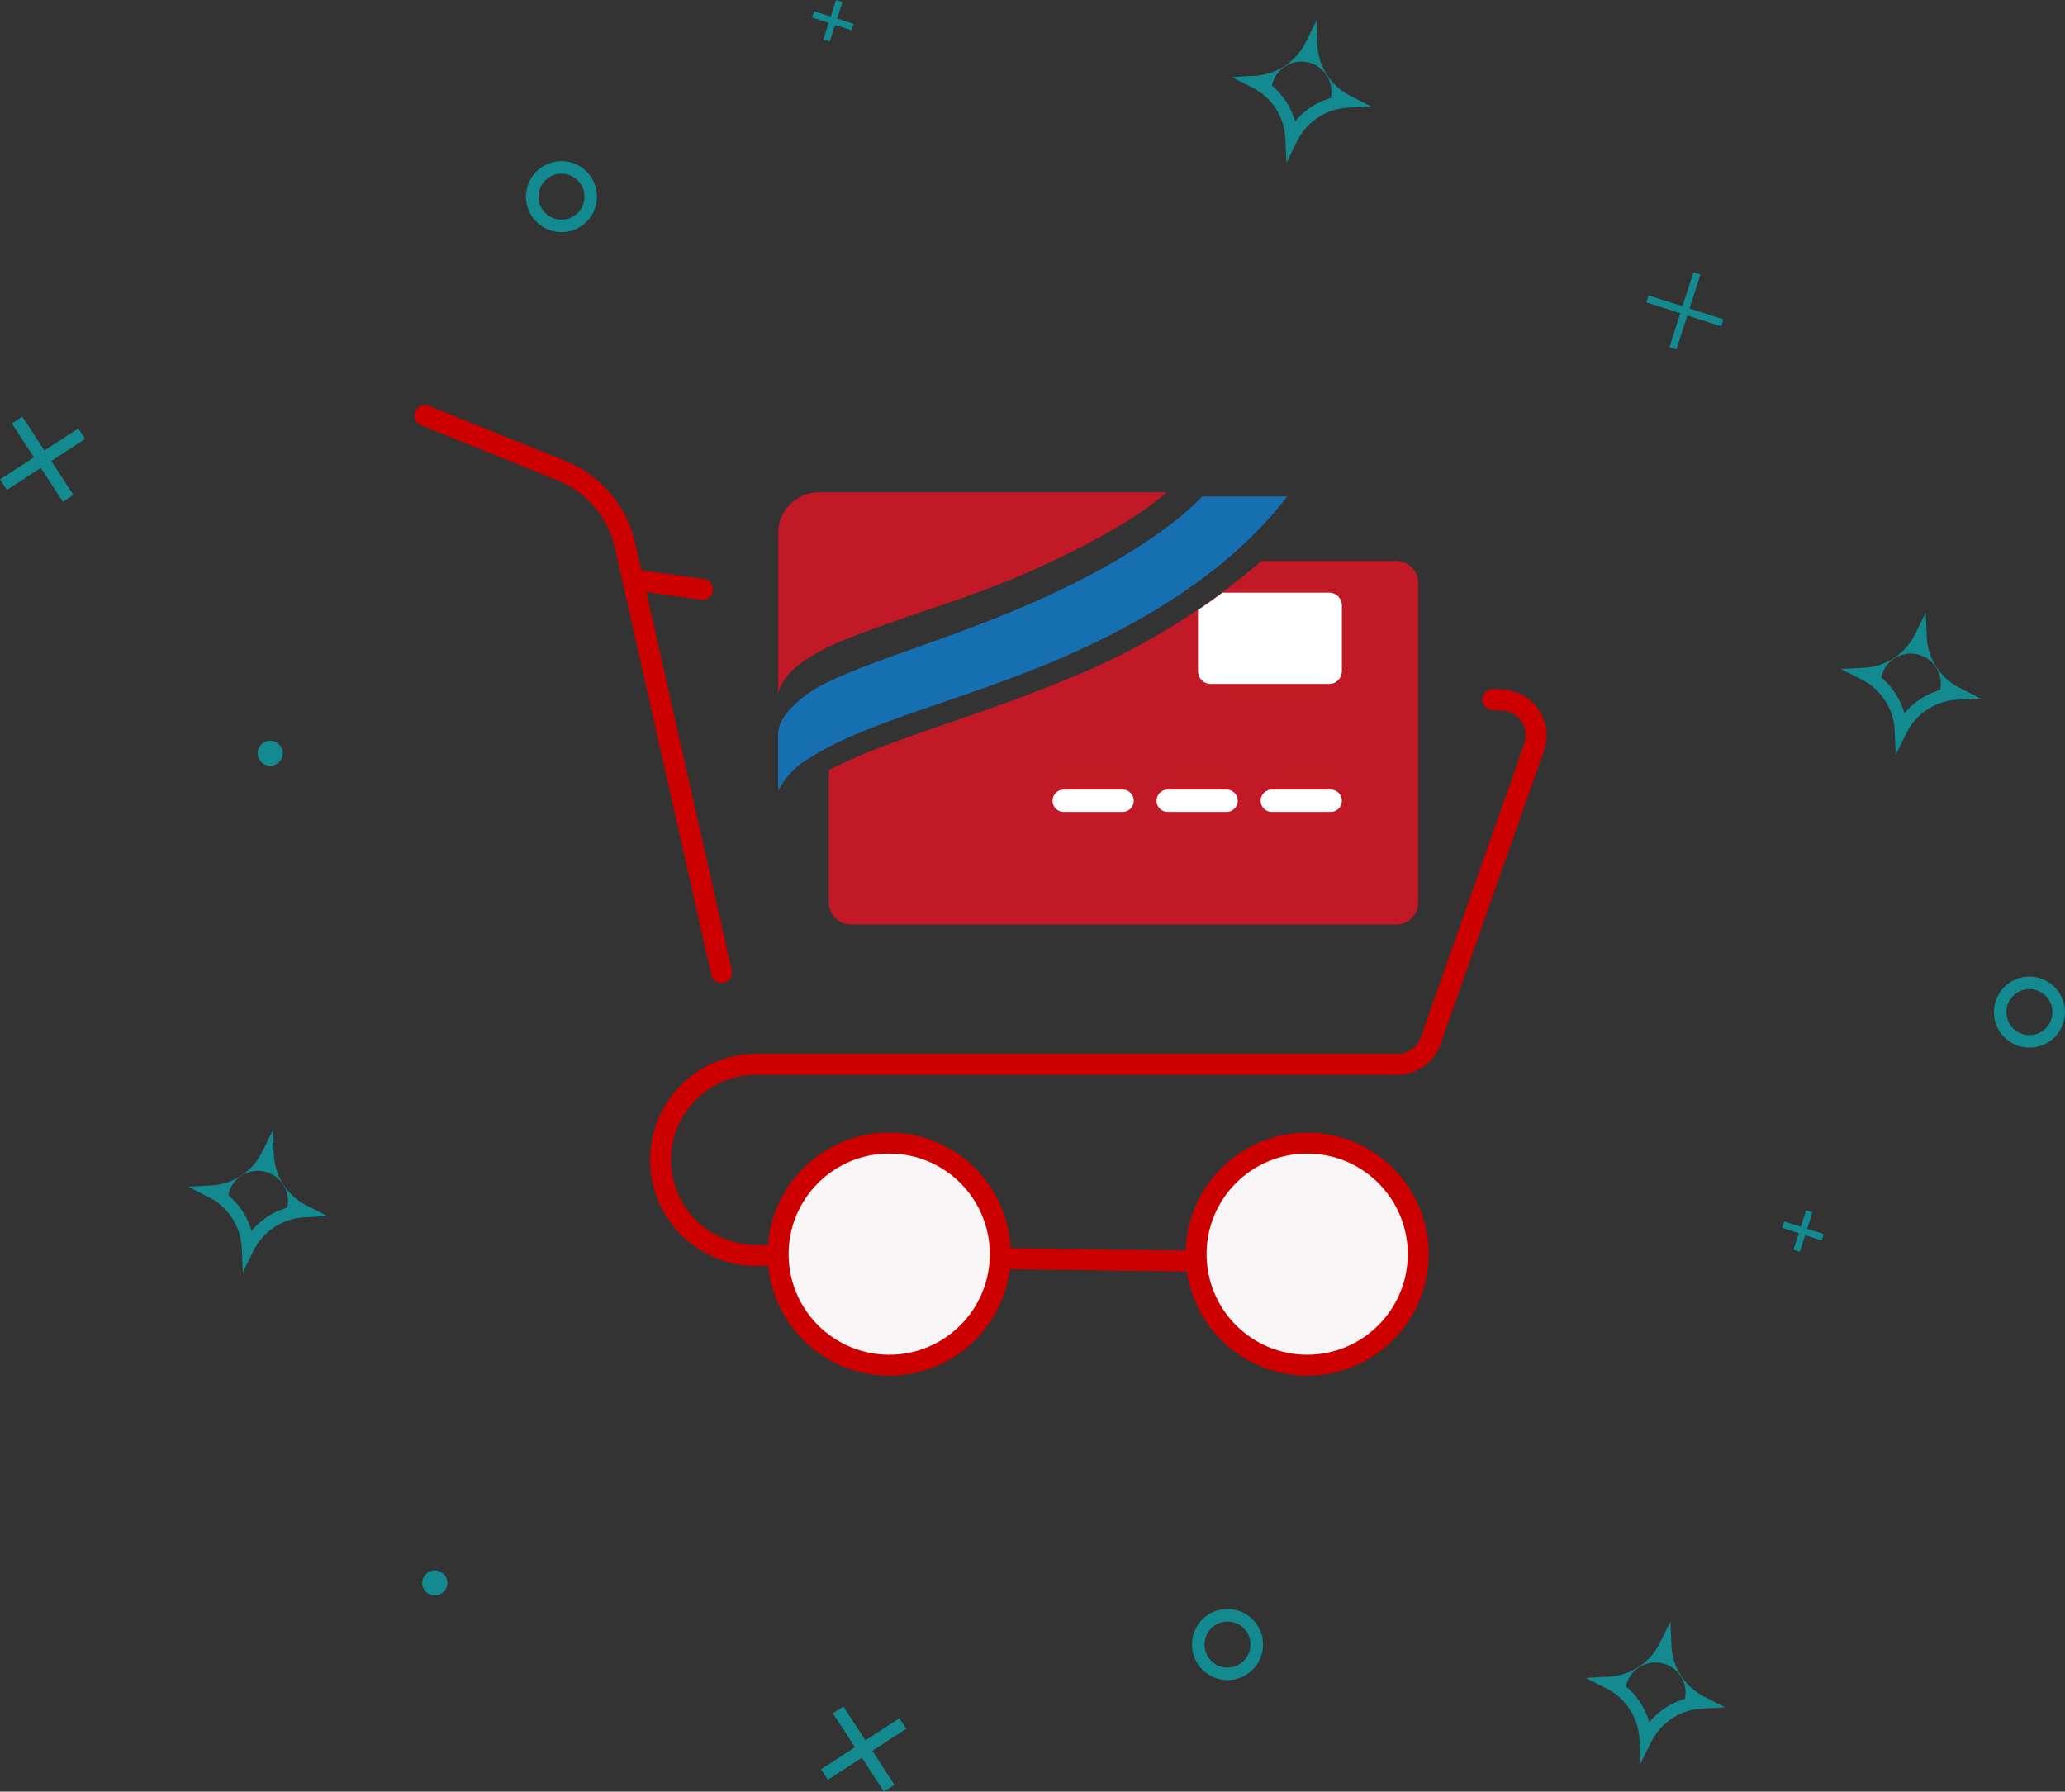 <svg xmlns="http://www.w3.org/2000/svg" width="197.663" height="171.533" viewBox="0 0 197.663 171.533"><rect x="0" y="0" width="197.663" height="171.533" fill="#333333" stroke="none"/><defs><style>.a{fill:#138990;}.b{fill:#c11926;}.c{fill:#156fb1;}.d{fill:#fff;}.e{fill:none;}.e,.f{stroke:#cd0000;stroke-linecap:round;stroke-miterlimit:10;stroke-width:2px;}.f{fill:#f7f5f5;}</style></defs><g transform="translate(-1931.753 -339.594)"><g transform="translate(1931.753 339.594)"><g transform="translate(157.584 26.066)"><g transform="translate(2.214 0)"><rect class="a" width="7.539" height="0.703" transform="translate(0 7.18) rotate(-72.251)"/></g><g transform="translate(0 2.213)"><rect class="a" width="0.703" height="7.539" transform="translate(0 0.67) rotate(-72.251)"/></g></g><g transform="translate(170.597 115.872)"><g transform="translate(1.077 0)"><rect class="a" width="3.966" height="0.64" transform="translate(0 3.777) rotate(-72.251)"/></g><g transform="translate(0 1.077)"><rect class="a" width="0.64" height="3.966" transform="translate(0 0.609) rotate(-72.251)"/></g></g><g transform="translate(77.737 0)"><g transform="translate(1.077 0)"><rect class="a" width="3.966" height="0.64" transform="translate(0 3.777) rotate(-72.251)"/></g><g transform="translate(0 1.077)"><rect class="a" width="0.64" height="3.966" transform="translate(0 0.609) rotate(-72.251)"/></g></g><g transform="translate(176.212 58.661)"><path class="a" d="M2136.911,417.061a5.76,5.76,0,0,0,3.144,4.872l2,1.015-2.238.12a5.762,5.762,0,0,0-4.844,3.186l-1.034,2.083-.1-2.323a5.76,5.76,0,0,0-3.143-4.872l-2-1.014,2.237-.12a5.759,5.759,0,0,0,4.844-3.186l1.033-2.084Zm-2.136,7.31a6.975,6.975,0,0,1,3.419-2.238,2.883,2.883,0,1,0-5.643-1.19A6.964,6.964,0,0,1,2134.775,424.371Z" transform="translate(-2128.693 -414.738)"/></g><g transform="translate(117.888 1.986)"><path class="a" d="M2077.655,359.481a5.763,5.763,0,0,0,3.144,4.872l2,1.014-2.237.12a5.762,5.762,0,0,0-4.845,3.187l-1.034,2.083-.1-2.323a5.762,5.762,0,0,0-3.144-4.872l-2-1.014,2.237-.121a5.762,5.762,0,0,0,4.844-3.186l1.032-2.083Zm-2.137,7.309a6.977,6.977,0,0,1,3.419-2.237,2.883,2.883,0,1,0-5.642-1.191A6.968,6.968,0,0,1,2075.518,366.79Z" transform="translate(-2069.437 -357.158)"/></g><g transform="translate(17.997 108.226)"><path class="a" d="M1976.169,467.417a5.761,5.761,0,0,0,3.144,4.872l2,1.014-2.237.12a5.762,5.762,0,0,0-4.845,3.187l-1.033,2.083-.1-2.323a5.758,5.758,0,0,0-3.143-4.872l-2-1.014,2.237-.12a5.76,5.76,0,0,0,4.844-3.187l1.033-2.083Zm-2.136,7.31a6.968,6.968,0,0,1,3.419-2.238,2.884,2.884,0,1,0-5.643-1.191A6.98,6.98,0,0,1,1974.033,474.727Z" transform="translate(-1967.951 -465.094)"/></g><g transform="translate(190.862 93.502)"><path class="a" d="M2150.3,454.237a3.4,3.4,0,1,1-2.625-4.029A3.4,3.4,0,0,1,2150.3,454.237Zm-1.175-.248a2.2,2.2,0,1,0-2.607,1.7A2.2,2.2,0,0,0,2149.13,453.989Z" transform="translate(-2143.577 -450.135)"/></g><g transform="translate(50.344 15.428)"><path class="a" d="M2007.542,374.916a3.4,3.4,0,1,1-2.624-4.029A3.4,3.4,0,0,1,2007.542,374.916Zm-1.174-.247a2.2,2.2,0,1,0-2.606,1.7A2.2,2.2,0,0,0,2006.367,374.669Z" transform="translate(-2000.814 -370.814)"/></g><g transform="translate(78.591 163.379)"><g transform="translate(0 1.132)"><rect class="a" width="8.95" height="1.2" transform="matrix(0.838, -0.546, 0.546, 0.838, 0, 4.886)"/></g><g transform="translate(1.132 0)"><rect class="a" width="1.2" height="8.95" transform="translate(0 0.655) rotate(-33.083)"/></g></g><g transform="translate(0 39.887)"><g transform="translate(0 1.132)"><rect class="a" width="8.95" height="1.2" transform="matrix(0.838, -0.546, 0.546, 0.838, 0, 4.886)"/></g><g transform="translate(1.132 0)"><rect class="a" width="1.2" height="8.95" transform="translate(0 0.655) rotate(-33.085)"/></g></g><path class="a" d="M1977.1,428.635a1.2,1.2,0,1,1-.922-1.417A1.2,1.2,0,0,1,1977.1,428.635Z" transform="translate(-1950.061 -356.273)"/><g transform="translate(151.78 155.254)"><g transform="translate(0 0)"><path class="a" d="M2112.089,515.2a5.761,5.761,0,0,0,3.144,4.872l2,1.014-2.238.12a5.761,5.761,0,0,0-4.844,3.187l-1.034,2.083-.1-2.323a5.76,5.76,0,0,0-3.143-4.872l-2-1.014,2.237-.12a5.758,5.758,0,0,0,4.843-3.187l1.034-2.083Zm-2.136,7.31a6.966,6.966,0,0,1,3.419-2.238,2.883,2.883,0,1,0-5.643-1.191A6.976,6.976,0,0,1,2109.953,522.506Z" transform="translate(-2103.871 -512.873)"/></g></g><path class="a" d="M1993.108,509.34a1.2,1.2,0,1,1-.923-1.417A1.2,1.2,0,0,1,1993.108,509.34Z" transform="translate(-1950.313 -357.541)"/><g transform="translate(114.099 154.053)"><g transform="translate(0 0)"><path class="a" d="M2072.316,515.756a3.4,3.4,0,1,1-2.625-4.03A3.405,3.405,0,0,1,2072.316,515.756Zm-1.174-.248a2.2,2.2,0,1,0-2.607,1.7A2.2,2.2,0,0,0,2071.142,515.508Z" transform="translate(-2065.588 -511.653)"/></g></g></g><g transform="translate(2006.238 386.729)"><path class="b" d="M2020.929,399.935a3.921,3.921,0,0,1,3.932-3.91h33.256c-3.08,2.79-9.307,5.978-13.93,7.943-5.56,2.383-9.383,3.292-16.043,5.841-3.192,1.223-6.573,2.939-7.214,5.431V399.933" transform="translate(-2020.929 -396.025)"/><path class="c" d="M2061.536,396.5h8.124c-5.423,7.065-13.7,12.112-22.241,15.726-9.13,3.861-18.3,5.962-23.406,9.274a7.622,7.622,0,0,0-3.081,3.181v-5.493c0-1.683,2.315-3.7,4.36-4.722,4.969-2.462,11.05-3.939,19.686-7.661,5.477-2.365,12.45-6.1,16.56-10.306" transform="translate(-2020.929 -396.102)"/><path class="b" d="M2081.058,403.9h-12.924a65.47,65.47,0,0,1-18.464,11.252c-8.679,3.67-17.389,5.824-22.935,8.783V436.6a2.1,2.1,0,0,0,2.094,2.1h52.228a2.1,2.1,0,0,0,2.095-2.1h0V406a2.1,2.1,0,0,0-2.094-2.1Z" transform="translate(-2021.885 -397.322)"/><path class="d" d="M2077.291,430.1h5.635a1.068,1.068,0,0,1,1.068,1.068h0a1.068,1.068,0,0,1-1.068,1.068h-5.635a1.068,1.068,0,0,1-1.068-1.068h0A1.068,1.068,0,0,1,2077.291,430.1Z" transform="translate(-2030.038 -401.638)"/><path class="d" d="M2065.368,430.1H2071a1.068,1.068,0,0,1,1.068,1.068h0a1.068,1.068,0,0,1-1.068,1.068h-5.635a1.068,1.068,0,0,1-1.068-1.068h0A1.068,1.068,0,0,1,2065.368,430.1Z" transform="translate(-2028.074 -401.638)"/><path class="d" d="M2053.444,430.1h5.635a1.068,1.068,0,0,1,1.068,1.068h0a1.068,1.068,0,0,1-1.068,1.068h-5.635a1.068,1.068,0,0,1-1.068-1.068h0A1.068,1.068,0,0,1,2053.444,430.1Z" transform="translate(-2026.109 -401.638)"/><path class="d" d="M2081.591,407.529h-10.207q-1.143.857-2.34,1.656v5.859a1.222,1.222,0,0,0,1.223,1.223h11.324a1.223,1.223,0,0,0,1.224-1.223v-6.292a1.224,1.224,0,0,0-1.224-1.223Z" transform="translate(-2028.855 -397.92)"/></g><path class="e" d="M1980.45,387.22l13.086,5.292a10.106,10.106,0,0,1,6.069,7.144l9.229,40.894" transform="translate(-8.022 -7.846)"/><path class="e" d="M2087.126,419.771l.957.06a3.391,3.391,0,0,1,3,4.475l-9.9,28.1a3.39,3.39,0,0,1-3.21,2.3H2016.6a9.146,9.146,0,0,0-9.144,9.342h0a9.147,9.147,0,0,0,9.017,8.949l42.8.564" transform="translate(-12.47 -13.208)"/><line class="e" x2="6.676" y2="0.934" transform="translate(1992.323 395.091)"/><g transform="translate(2006.239 449.039)"><circle class="f" cx="10.63" cy="10.63" r="10.63"/><circle class="f" cx="10.63" cy="10.63" r="10.63" transform="translate(40.007)"/></g><path class="e" d="M2107.126,420.428" transform="translate(-28.89 -13.316)"/><path class="e" d="M2004.269,406.036" transform="translate(-11.946 -10.945)"/></g></svg>